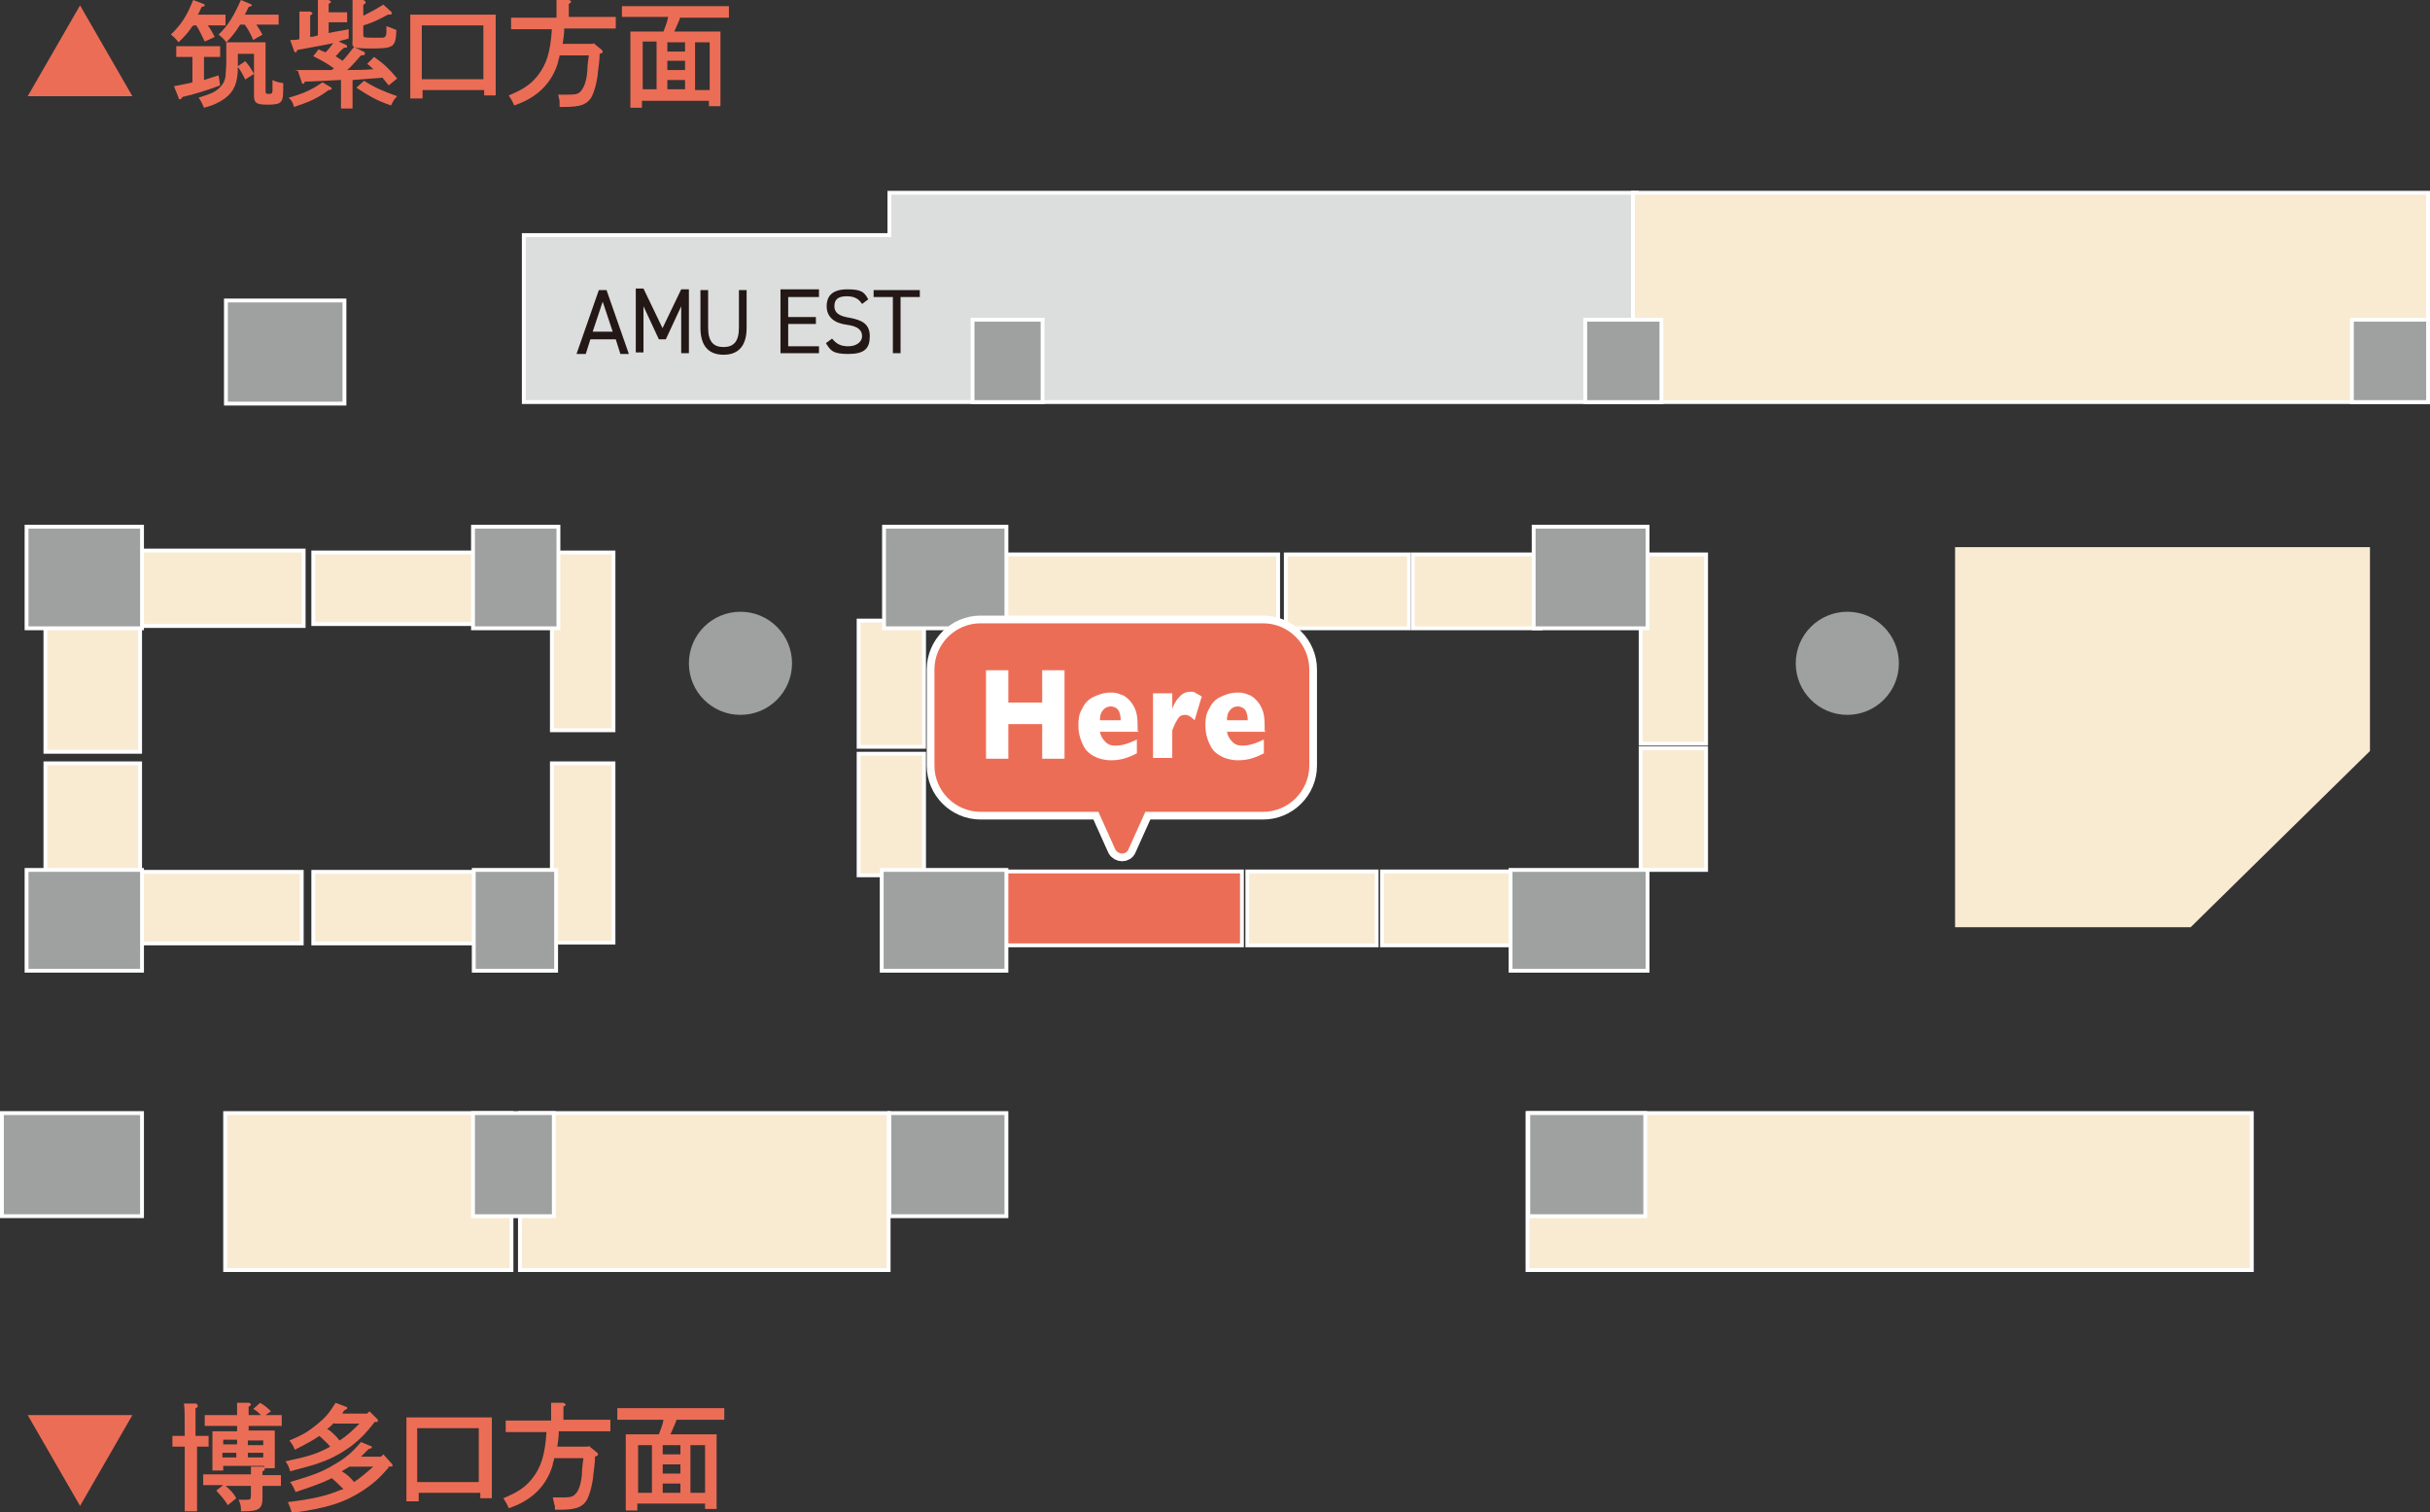 <?xml version="1.0" encoding="UTF-8"?>
<svg id="_レイヤー_2" xmlns="http://www.w3.org/2000/svg" version="1.1" viewBox="0 0 315.7 196.5">
  <rect x="0" y="0" width="315.7" height="196.5" fill="#333333" stroke="none"/>
  <!-- Generator: Adobe Illustrator 29.2.1, SVG Export Plug-In . SVG Version: 2.1.0 Build 116)  -->
  <defs>
    <style>
      .st0 {
        stroke-width: .5px;
      }

      .st0, .st1 {
        fill: #f9ead2;
      }

      .st0, .st2 {
        stroke: #fff;
        stroke-miterlimit: 10;
      }

      .st3 {
        fill: #ec6d56;
      }

      .st4 {
        fill: #9fa0a0;
      }

      .st5 {
        fill: #231815;
      }

      .st6 {
        fill: #fff;
      }

      .st7 {
        fill: #dcdddd;
      }

      .st2 {
        fill: none;
        stroke-width: 2px;
      }
    </style>
  </defs>
  <g id="fix">
    <g>
      <g>
        <g>
          <g>
            <rect class="st1" x="29.3" y="144.6" width="37.2" height="20.4"/>
            <path class="st6" d="M66.2,144.9v19.9H29.5v-19.9h36.7M66.7,144.4H29v20.9h37.7v-20.9h0Z"/>
          </g>
          <g>
            <rect class="st1" x="67.6" y="144.6" width="47.9" height="20.4"/>
            <path class="st6" d="M115.2,144.9v19.9h-47.4v-19.9h47.4M115.7,144.4h-48.4v20.9h48.4v-20.9h0Z"/>
          </g>
          <g>
            <rect class="st1" x="198.5" y="144.6" width="94.1" height="20.4"/>
            <path class="st6" d="M292.3,144.9v19.9h-93.6v-19.9h93.6M292.8,144.4h-94.6v20.9h94.6v-20.9h0Z"/>
          </g>
          <rect class="st0" x="5.9" y="81.1" width="12.3" height="16.6"/>
          <rect class="st0" x="5.9" y="99.2" width="12.3" height="16.6"/>
          <rect class="st0" x="71.7" y="71.8" width="8" height="23.1"/>
          <g>
            <rect class="st1" x="111.6" y="80.7" width="8.5" height="16.4"/>
            <path class="st6" d="M119.8,80.9v15.9h-8v-15.9h8M120.3,80.4h-9v16.9h9v-16.9h0Z"/>
          </g>
          <g>
            <rect class="st3" x="130.3" y="113.2" width="31.1" height="9.6"/>
            <path class="st6" d="M161.1,113.5v9.1h-30.6v-9.1h30.6M161.6,113h-31.6v10.1h31.6v-10.1h0Z"/>
          </g>
          <g>
            <rect class="st1" x="162" y="113.2" width="16.8" height="9.6"/>
            <path class="st6" d="M178.6,113.5v9.1h-16.3v-9.1h16.3M179.1,113h-17.3v10.1h17.3v-10.1h0Z"/>
          </g>
          <g>
            <rect class="st1" x="179.5" y="113.2" width="17.5" height="9.6"/>
            <path class="st6" d="M196.8,113.5v9.1h-17v-9.1h17M197.3,113h-18v10.1h18v-10.1h0Z"/>
          </g>
          <g>
            <rect class="st1" x="130.3" y="72.1" width="35.8" height="9.6"/>
            <path class="st6" d="M165.8,72.3v9.1h-35.3v-9.1h35.3M166.3,71.8h-36.3v10.1h36.3v-10.1h0Z"/>
          </g>
          <g>
            <rect class="st1" x="167.1" y="72.1" width="16" height="9.6"/>
            <path class="st6" d="M182.8,72.3v9.1h-15.5v-9.1h15.5M183.3,71.8h-16.5v10.1h16.5v-10.1h0Z"/>
          </g>
          <g>
            <rect class="st1" x="183.5" y="72.1" width="16.6" height="9.6"/>
            <path class="st6" d="M199.9,72.3v9.1h-16.1v-9.1h16.1M200.4,71.8h-17.1v10.1h17.1v-10.1h0Z"/>
          </g>
          <g>
            <rect class="st1" x="111.6" y="97.9" width="8.5" height="15.8"/>
            <path class="st6" d="M119.8,98.2v15.3h-8v-15.3h8M120.3,97.7h-9v16.3h9v-16.3h0Z"/>
          </g>
          <g>
            <rect class="st1" x="213.1" y="72.1" width="8.5" height="24.6"/>
            <path class="st6" d="M221.4,72.3v24.1h-8v-24.1h8M221.9,71.8h-9v25.1h9v-25.1h0Z"/>
          </g>
          <g>
            <rect class="st1" x="213.1" y="97.2" width="8.5" height="15.8"/>
            <path class="st6" d="M221.4,97.5v15.3h-8v-15.3h8M221.9,97h-9v16.3h9v-16.3h0Z"/>
          </g>
          <rect class="st0" x="71.7" y="99.2" width="8" height="23.3"/>
          <rect class="st0" x="18.2" y="113.3" width="21" height="9.3"/>
          <rect class="st0" x="40.7" y="113.3" width="21" height="9.3"/>
          <g>
            <rect class="st1" x="18" y="71.5" width="21.5" height="9.8"/>
            <path class="st6" d="M39.2,71.8v9.3h-21v-9.3h21M39.7,71.3h-22v10.3h22v-10.3h0Z"/>
          </g>
          <rect class="st0" x="40.7" y="71.8" width="21" height="9.3"/>
          <polygon class="st1" points="254 120.5 254 71.1 269.8 71.1 307.9 71.1 307.9 91.7 307.9 97.6 284.6 120.5 254 120.5"/>
          <g>
            <polygon class="st7" points="68.1 52.3 68.1 30.6 115.6 30.6 115.6 25.1 212.6 25.1 212.6 52.3 68.1 52.3"/>
            <path class="st6" d="M212.4,25.3v26.7H68.3v-21.2h47.5v-5.5h96.6M212.9,24.8h-97.6v5.5h-47.5v22.2h145.1v-27.7h0Z"/>
          </g>
          <g>
            <rect class="st1" x="212.1" y="25.1" width="103.3" height="27.2"/>
            <path class="st6" d="M315.2,25.3v26.7h-102.8v-26.7h102.8M315.7,24.8h-103.8v27.7h103.8v-27.7h0Z"/>
          </g>
        </g>
        <g>
          <rect class="st4" x="3.4" y="68.4" width="15" height="13.2"/>
          <path class="st6" d="M18.2,68.7v12.7H3.7v-12.7h14.5M18.7,68.2H3.2v13.7h15.5v-13.7h0Z"/>
        </g>
        <g>
          <rect class="st4" x="114.9" y="68.4" width="15.9" height="13.2"/>
          <path class="st6" d="M130.5,68.7v12.7h-15.4v-12.7h15.4M131,68.2h-16.4v13.7h16.4v-13.7h0Z"/>
        </g>
        <g>
          <rect class="st4" x="199.3" y="68.4" width="14.8" height="13.2"/>
          <path class="st6" d="M213.8,68.7v12.7h-14.3v-12.7h14.3M214.3,68.2h-15.3v13.7h15.3v-13.7h0Z"/>
        </g>
        <g>
          <rect class="st4" x="3.4" y="113" width="15" height="13.1"/>
          <path class="st6" d="M18.2,113.3v12.6H3.7v-12.6h14.5M18.7,112.8H3.2v13.6h15.5v-13.6h0Z"/>
        </g>
        <g>
          <rect class="st4" x=".2" y="144.6" width="18.2" height="13.4"/>
          <path class="st6" d="M18.2,144.9v12.9H.5v-12.9h17.7M18.7,144.4H0v13.9h18.7v-13.9h0Z"/>
        </g>
        <g>
          <rect class="st4" x="29.4" y="39.1" width="15.4" height="13.4"/>
          <path class="st6" d="M44.5,39.3v12.9h-14.9v-12.9h14.9M45,38.8h-15.9v13.9h15.9v-13.9h0Z"/>
        </g>
        <g>
          <rect class="st4" x="115.6" y="144.6" width="15.2" height="13.4"/>
          <path class="st6" d="M130.5,144.9v12.9h-14.7v-12.9h14.7M131,144.4h-15.7v13.9h15.7v-13.9h0Z"/>
        </g>
        <g>
          <rect class="st4" x="198.5" y="144.6" width="15.2" height="13.4"/>
          <path class="st6" d="M213.5,144.9v12.9h-14.7v-12.9h14.7M214,144.4h-15.7v13.9h15.7v-13.9h0Z"/>
        </g>
        <g>
          <rect class="st4" x="114.6" y="113" width="16.2" height="13.1"/>
          <path class="st6" d="M130.5,113.3v12.6h-15.7v-12.6h15.7M131,112.8h-16.7v13.6h16.7v-13.6h0Z"/>
        </g>
        <g>
          <rect class="st4" x="196.2" y="113" width="17.8" height="13.1"/>
          <path class="st6" d="M213.8,113.3v12.6h-17.3v-12.6h17.3M214.3,112.8h-18.3v13.6h18.3v-13.6h0Z"/>
        </g>
        <g>
          <rect class="st4" x="61.5" y="144.6" width="10.5" height="13.4"/>
          <path class="st6" d="M71.7,144.9v12.9h-10v-12.9h10M72.2,144.4h-11v13.9h11v-13.9h0Z"/>
        </g>
        <circle class="st4" cx="96.2" cy="86.2" r="6.7"/>
        <circle class="st4" cx="240" cy="86.2" r="6.7"/>
        <g>
          <rect class="st4" x="305.5" y="41.6" width="9.9" height="10.7"/>
          <path class="st6" d="M315.2,41.8v10.2h-9.4v-10.2h9.4M315.7,41.3h-10.4v11.2h10.4v-11.2h0Z"/>
        </g>
        <g>
          <rect class="st4" x="205.9" y="41.6" width="9.9" height="10.7"/>
          <path class="st6" d="M215.6,41.8v10.2h-9.4v-10.2h9.4M216.1,41.3h-10.4v11.2h10.4v-11.2h0Z"/>
        </g>
        <g>
          <rect class="st4" x="126.3" y="41.6" width="9.1" height="10.7"/>
          <path class="st6" d="M135.2,41.8v10.2h-8.6v-10.2h8.6M135.7,41.3h-9.6v11.2h9.6v-11.2h0Z"/>
        </g>
        <g>
          <rect class="st4" x="61.5" y="68.4" width="11.1" height="13.2"/>
          <path class="st6" d="M72.3,68.7v12.7h-10.6v-12.7h10.6M72.8,68.2h-11.6v13.7h11.6v-13.7h0Z"/>
        </g>
        <g>
          <rect class="st4" x="61.5" y="113" width="10.8" height="13.1"/>
          <path class="st6" d="M72,113.3v12.6h-10.2v-12.6h10.2M72.5,112.8h-11.2v13.6h11.2v-13.6h0Z"/>
        </g>
      </g>
      <g>
        <path class="st3" d="M17.2,12.5H3.6L10.4.7l6.8,11.8h0Z"/>
        <path class="st3" d="M25.2,3.2c0,0-.1.2-.2.2-.6.9-1,1.3-1.8,2.1-.4-.5-.6-.7-1-1,1.4-1.4,2-2.3,2.9-4.5l1.3.5c.1,0,.2.1.2.2s0,.1-.4.2c-.2.4-.3.7-.5,1h2.4c.3,0,.9,0,1.2,0v1.4c-.3,0-.8,0-1.2,0h-1.1c.3.4.6.9.9,1.5l-1.3.6c-.4-.8-.7-1.5-1.1-2.1h-.5ZM26.5,10.4c.6-.2,1.2-.4,1.9-.6l.2,1.3c-1.6.6-3.5,1.2-4.9,1.5-.1.2-.2.3-.3.3s-.2,0-.2-.2l-.6-1.5c1-.2,1.7-.3,2.4-.5v-3.3h-.9c-.4,0-.9,0-1.2,0v-1.4c.3,0,.9,0,1.2,0h3.3c.3,0,.9,0,1.2,0v1.4c-.3,0-.8,0-1.2,0h-.9s0,2.9,0,2.9ZM31.9,10.4c-.3-.6-.6-1.2-1-1.7,0,2.1-.5,3.2-1.7,4.1-.7.5-1.5.9-2.7,1.2-.3-.7-.4-.9-.7-1.3,1.2-.4,1.5-.5,1.9-.7.9-.5,1.5-1.2,1.6-2.1,0-.4.1-.9.1-2s0-1,0-2.4c.2,0,.6,0,1.2,0h2.9c.6,0,.9,0,1,0,0,.3,0,1,0,1.3v4.9c0,.4,0,.5.3.5.5,0,.5,0,.6-.3,0-.2,0-.2,0-1.5.4.2.7.3,1.4.4,0,1.4,0,2.1-.3,2.4-.2.3-.7.4-1.7.4-1.5,0-1.8-.2-1.8-1.2v-2.8l-1.1.7h0ZM31.2,3.2c-.5.8-1,1.5-1.8,2.3-.3-.4-.5-.6-1-1,1.3-1.3,1.9-2.3,2.9-4.5l1.2.5c.1,0,.2.1.2.2s0,.1-.4.2c-.2.4-.3.7-.5,1h3.2c.3,0,.9,0,1.2,0v1.3c-.3,0-.8,0-1.2,0h-1.7c.3.4.5.8.8,1.3l-1.2.7c-.3-.7-.6-1.3-1.1-2h-.7ZM31.8,7.9c.5.5.8,1,1.2,1.7v-2.6h-2.1v1.6s.9-.6.9-.6Z"/>
        <path class="st3" d="M42.9,11.3c.1,0,.2.2.2.2,0,.1-.1.2-.4.2-1.5,1.1-2.4,1.5-4.5,2.2-.2-.7-.3-.8-.7-1.2,2.1-.6,3.1-1.1,4.4-2l1,.6h0ZM38.3,9.1c2.1,0,3.5,0,4.8,0,0,0,.2-.2.3-.2-.8-.6-1.5-1-2.7-1.6l.7-.9c.3.2.7.3.9.4.4-.4.7-.8,1-1.2-.8.2-2.1.4-4.7.9h0c0,.2-.1.3-.2.3s-.1,0-.2-.2l-.5-1.4c.4,0,.8,0,1.2-.1v-2.2c0-.7,0-.9,0-1.4h1.4c.2.1.3.2.3.2s0,.2-.3.3c0,.3,0,.4,0,.8v2c.3,0,.7-.1,1-.2V1.4c0-.7,0-.9,0-1.4h1.4c.2.1.3.2.3.2s0,.2-.3.3v1.1h1.5c.3,0,.7,0,.9,0v1.3c-.2,0-.6,0-.9,0h-1.5v1.4c.8-.2,1.7-.3,2.6-.5v1.2c-.5.2-.9.2-1.3.4l.9.4c.1,0,.2.2.2.2,0,.1,0,.2-.2.2h-.2c-.2.2-.5.4-.8.8-.1.1-.2.2-.3.3.3.2.6.4.9.6.5-.5.9-1.1,1.5-1.8l1.2.6c.2,0,.2.2.2.3s0,.2-.5.2c-.9,1-1.3,1.5-1.8,1.9,1.1,0,2.2,0,3.4-.1-.2-.2-.5-.5-.8-.7l.9-.9c1.3.9,2,1.6,3,2.8l-1.1.9c-.3-.4-.6-.7-.8-1-1.3.1-2.6.2-3.9.3v1.5c0,1,0,1.7,0,2.2h-1.5c0-.5,0-1.2,0-2.2v-1.5h-.2c-2.1.1-3.5.2-4.4.2h-.1c0,.2-.2.3-.2.3,0,0-.2,0-.2-.2l-.5-1.5h0ZM47.3,2c1-.5,1.7-.9,2.5-1.4l1,.9c0,0,.1.1.1.2,0,.1,0,.2-.3.2h-.2c-1.1.6-2.1,1.1-3.2,1.4v1.2c0,.4,0,.4,1.7.4s.6,0,.8,0c.3,0,.5-.2.5-.7,0-.2,0-.5,0-.8.6.2.8.3,1.3.5-.1,2.2-.3,2.4-3.2,2.4s-2.5-.2-2.5-1.2V1c0-.5,0-.8,0-1h1.4c.2.1.3.2.3.3s0,.2-.3.3v1.4h0ZM47.3,10.5c1.4.9,2.6,1.4,4.3,2-.4.4-.5.6-.8,1.2-1.8-.6-2.8-1.2-4.5-2.3l1-.9h0Z"/>
        <path class="st3" d="M54.8,12.8h-1.5c0-.6,0-1.5,0-2.6v-5.9c0-1.3,0-2,0-2.4.4,0,.8,0,1.3,0h8.5c.5,0,.9,0,1.3,0,0,.5,0,1.5,0,2.4v5.5c0,1.3,0,2.1,0,2.6h-1.5v-.7h-8s0,1.1,0,1.1ZM62.8,3.3h-8v7h8V3.3Z"/>
        <path class="st3" d="M76.9,5.9l.2-.3,1.1.9c0,0,.1.2.1.2,0,.1,0,.2-.4.3,0,.3,0,.8-.2,2.2-.1,1.4-.5,2.8-.9,3.5-.6.9-1.4,1.2-3.6,1.2h-.5c0-.5,0-.6,0-.7,0,0,0-.2-.1-.5,0,0,0-.2-.1-.4.5,0,.9,0,.9,0,1.3,0,1.7,0,2.1-.5s.7-1.3.8-2.5c0-.1,0-.8.2-2.1h-3.8c0,.3-.2.6-.2.9-.8,2.7-2.7,4.6-5.7,5.6-.3-.7-.4-.8-.7-1.3,1.9-.8,2.8-1.4,3.7-2.5,1.2-1.5,1.7-3.1,1.9-6.1h-2.3c-.8,0-2.2,0-3,0v-1.5c.8,0,2.1,0,3,0h2.9v-1.3c0-.4,0-.8,0-1h1.6c.2,0,.3.2.3.2s0,.2-.3.3v1.7h3.1c.9,0,2.2,0,3,0v1.5c-.8,0-2.1,0-3,0h-3.7c0,.7-.1,1.4-.2,2h4.1,0Z"/>
        <path class="st3" d="M88.4,2.2c-.2.6-.5,1.2-.8,1.9h4.7c.5,0,.9,0,1.3,0,0,.3,0,1.1,0,2.4v4.7c0,1.2,0,2.1,0,2.6h-1.5v-.7h-8.7v.9h-1.5c0-.6,0-1.5,0-2.6v-4.9c0-.9,0-1.9,0-2.4.4,0,.8,0,1.3,0h3c.2-.6.5-1.2.6-1.9h-3c-.8,0-2.2,0-3,0V.8c.8,0,2.1,0,3,0h7.9c.9,0,2.2,0,3,0v1.5c-.8,0-2.1,0-3,0h-3.3ZM85.3,5.4h-1.8v6.2h1.8v-6.2ZM89,6.7v-1.2h-2.3v1.2h2.3ZM86.7,7.9v1.2h2.3v-1.2h-2.3ZM86.7,10.4v1.2h2.3v-1.2s-2.3,0-2.3,0ZM92.2,11.7v-6.2h-1.9v6.2h1.9Z"/>
      </g>
      <g>
        <path class="st3" d="M3.6,183.9h13.6l-6.8,11.8-6.8-11.8h0Z"/>
        <path class="st3" d="M26.2,186.6c.3,0,.7,0,.9,0v1.4h-1.5s0,4,0,4c0,2,0,3.4,0,4.4h-1.6c0-1,0-2.4,0-4.4v-4h-1.6v-1.4c.2,0,.6,0,.9,0h.7c0-2.3,0-3.7-.1-4.2h1.6c.1.1.2.2.2.3s0,.2-.3.3c0,.5,0,.5,0,3.6h.6,0ZM34.1,193.2c0,.2,0,.9,0,1.3v.2c0,1.4-.5,1.7-2.5,1.7h-.3c0-.7,0-.8-.3-1.5.5,0,.7,0,1,0,.5,0,.6,0,.6-.6v-1.2h-3.3c.7.6,1,.9,1.4,1.6l-1.1.9c-.5-.8-.8-1.1-1.5-1.9l.9-.7h-.2c-.8,0-1.8,0-2.4,0v-1.4c.6,0,1.6,0,2.4,0h3.8c0-.6,0-.7,0-1h1.6c.1.1.2.2.2.3s0,.2-.3.3c0,.1,0,.3,0,.5.7,0,1.7,0,2.4,0v1.4c-.7,0-1.7,0-2.4,0h0c0,.1,0,.1,0,.1ZM32.2,185.9h1.8c.7,0,1.1,0,1.7,0,0,.3,0,.9,0,1.3v2c0,.7,0,1.2,0,1.6h-1.4v-.3h-5.3v.6h-1.4c0-.3,0-.9,0-1.6v-2.2c0-.5,0-1.1,0-1.3.5,0,1,0,1.6,0h1.6v-.7h-1.8c-.8,0-1.8,0-2.4,0v-1.4c.6,0,1.6,0,2.4,0h1.8v-.2c0-.7,0-.9,0-1.4h1.5c.2,0,.3.2.3.2s0,.2-.3.3v1.1h1.6c-.3-.3-.6-.6-1-.8l.9-.8c.5.3.9.6,1.4,1.1l-.7.5c.7,0,1.5,0,2.1,0v1.4c-.7,0-1.7,0-2.4,0h-1.9v.7h0ZM30.8,187.1h-1.8v.6h1.8v-.6ZM28.9,188.8v.6h1.8v-.6h-1.8ZM34.2,187.8v-.6h-2v.6h2ZM32.2,189.4h2v-.6h-2v.6Z"/>
        <path class="st3" d="M48.6,184.9c-1.1,1.4-1.7,2-2.8,2.9-1.2.9-2.6,1.7-4,2.2-1,.4-1.9.6-4.1,1.2-.2-.7-.3-.8-.6-1.3,2.9-.6,4.2-1,5.8-1.9-.4-.5-.9-.9-1.4-1.4-.9.6-1.6,1-3.2,1.8-.2-.6-.5-.9-.7-1.2,1.7-.7,2.5-1.2,3.6-2.1,1.1-.9,1.6-1.5,2.4-2.8l1.3.5c.2,0,.2.1.2.2,0,.1,0,.1-.4.3,0,.1-.2.2-.2.4h3.2l.3-.3,1,1c.1.1.1.1.1.2,0,.1,0,.2-.2.2h-.3c0,.1,0,.1,0,.1ZM50.5,190.7c-1.2,1.4-1.9,2-3.2,2.9-2.4,1.6-4.7,2.4-9.4,3-.1-.5-.3-.9-.5-1.4,3.3-.4,5-.8,6.9-1.6.1,0,.2,0,.3-.1-.5-.5-1-1-1.5-1.4-1.2.6-2.3,1-4.7,1.8-.2-.5-.4-.9-.7-1.3,3-.9,4.1-1.3,5.6-2.2,1.6-.9,2.5-1.7,3.6-3l1.2.5c.2,0,.2.1.2.2s0,.1-.4.2c-.4.4-.7.7-1,1h2.6l.3-.3,1,1.1c.1.1.2.2.2.3s0,.2-.3.2h-.3c0,0,0,0,0,0ZM43.4,184.9c-.3.3-.6.6-.9.8.4.2.7.5,1,.8.2.2.4.4.6.7,1-.6,1.8-1.4,2.6-2.2h-3.3ZM45.4,190.6c-.3.2-.7.4-1,.6.7.4,1.1.8,1.6,1.4.9-.6,1.7-1.3,2.5-2h-3.1Z"/>
        <path class="st3" d="M54.3,195.1h-1.5c0-.6,0-1.5,0-2.6v-5.9c0-1.3,0-2.1,0-2.4.4,0,.8,0,1.3,0h8.5c.5,0,.9,0,1.3,0,0,.5,0,1.5,0,2.4v5.5c0,1.3,0,2.1,0,2.6h-1.5v-.7h-8v1.1h0ZM62.2,185.6h-8v7h8v-7Z"/>
        <path class="st3" d="M76.3,188.2l.2-.3,1.1.9c0,0,.1.1.1.2,0,.1-.1.2-.4.3,0,.3,0,.8-.2,2.2-.1,1.4-.5,2.8-.9,3.5-.6.9-1.4,1.2-3.6,1.2h-.5c0-.5,0-.6-.1-.7,0,0,0-.2-.1-.5,0,0,0-.2-.1-.4.5,0,.9,0,.9,0,1.3,0,1.7,0,2.1-.5.4-.4.7-1.3.8-2.5,0-.1,0-.8.2-2.1h-3.8c0,.3-.2.6-.2.9-.8,2.7-2.7,4.6-5.7,5.6-.3-.7-.4-.8-.7-1.3,1.9-.8,2.8-1.4,3.7-2.5,1.2-1.5,1.7-3.1,1.9-6.1h-2.3c-.8,0-2.2,0-3,0v-1.5c.8,0,2.1,0,3,0h2.9v-1.3c0-.4,0-.8,0-1h1.6c.2.1.3.2.3.2s0,.2-.3.3v1.7h3.1c.9,0,2.2,0,3,0v1.5c-.8,0-2.1,0-3,0h-3.7c0,.7-.1,1.4-.2,2h4.1,0Z"/>
        <path class="st3" d="M87.9,184.5c-.2.6-.5,1.2-.8,1.9h4.7c.5,0,.9,0,1.3,0,0,.3,0,1.1,0,2.4v4.7c0,1.2,0,2.1,0,2.6h-1.5v-.7h-8.8v.9h-1.5c0-.6,0-1.5,0-2.6v-4.9c0-.9,0-1.9,0-2.4.4,0,.8,0,1.3,0h3c.2-.6.5-1.2.6-1.9h-3c-.8,0-2.2,0-3,0v-1.5c.8,0,2.1,0,3,0h7.9c.9,0,2.2,0,3,0v1.5c-.8,0-2.1,0-3,0h-3.3,0ZM84.7,187.8h-1.8v6.2h1.8v-6.2ZM88.4,189v-1.2h-2.3v1.2h2.3ZM86.1,190.3v1.2h2.3v-1.2h-2.3ZM86.1,192.8v1.2h2.3v-1.2h-2.3ZM91.6,194v-6.2h-1.9v6.2h1.9Z"/>
      </g>
      <g>
        <path class="st5" d="M74.9,46l2.9-8.3h1l2.9,8.3h-1.1l-.6-1.9h-3.3l-.6,1.9h-1.1ZM77,43.1h2.6l-1.3-3.9-1.3,3.9h0Z"/>
        <path class="st5" d="M86,42.8l2.5-5.2h1v8.3h-1v-6.1l-2,4.3h-.9l-2-4.3v6h-1v-8.3h1l2.5,5.2h0Z"/>
        <path class="st5" d="M97,37.7v4.9c0,2.5-1.2,3.5-3,3.5s-3-1-3-3.5v-4.9h1v4.9c0,1.8.7,2.5,2,2.5s2-.7,2-2.5v-4.9h1Z"/>
        <path class="st5" d="M106.4,37.7v.9h-4v2.6h3.6v.9h-3.6v2.9h4v.9h-5v-8.3h5Z"/>
        <path class="st5" d="M112,39.5c-.4-.6-.9-1-2-1s-1.6.4-1.6,1.3.7,1.3,2,1.5c1.6.3,2.6.8,2.6,2.4s-.7,2.3-2.8,2.3-2.3-.5-2.9-1.4l.8-.6c.5.6,1,1,2.1,1s1.8-.6,1.8-1.3-.4-1.3-2-1.5c-1.6-.2-2.6-1-2.6-2.4s.8-2.2,2.7-2.2,2.2.4,2.7,1.3l-.8.6h0Z"/>
        <path class="st5" d="M119.5,37.7v.9h-2.5v7.3h-1v-7.3h-2.5v-.9s6.1,0,6.1,0Z"/>
      </g>
      <g>
        <g>
          <path class="st2" d="M164.2,81h-36.8c-3.3,0-6,2.7-6,6v12.5c0,3.3,2.7,6,6,6h15.3l2.2,4.9c.4.7,1.4.7,1.7,0l2.2-4.9h15.3c3.3,0,6-2.7,6-6v-12.5c0-3.3-2.7-6-6-6Z"/>
          <path class="st3" d="M164.2,81h-36.8c-3.3,0-6,2.7-6,6v12.5c0,3.3,2.7,6,6,6h15.3l2.2,4.9c.4.7,1.4.7,1.7,0l2.2-4.9h15.3c3.3,0,6-2.7,6-6v-12.5c0-3.3-2.7-6-6-6Z"/>
        </g>
        <g>
          <path class="st6" d="M138.3,98.6h-2.9v-4.5h-4.4v4.5h-2.9v-11.5h2.9v4.2h4.4v-4.2h2.9v11.5Z"/>
          <path class="st6" d="M148,95.1h-5.1c.1.5.3.9.7,1.3s.8.5,1.3.5c.9,0,1.8-.3,2.8-.8v1.8c-.4.2-.8.4-1.4.6s-1.2.3-2,.3-1.6-.2-2.3-.6-1.1-.9-1.4-1.6c-.3-.7-.5-1.4-.5-2.3s.1-1.6.5-2.2c.3-.7.8-1.2,1.4-1.5s1.4-.6,2.3-.6,1.1.2,1.7.4c.5.3,1,.8,1.3,1.4.4.7.5,1.5.5,2.6v.6h0ZM145.6,93.6c0-.5-.1-1-.3-1.3s-.6-.5-1-.5-.8.2-1,.5c-.3.3-.4.8-.4,1.3h2.8,0Z"/>
          <path class="st6" d="M156.1,90.6l-.9,3c-.4-.4-.8-.7-1.2-.7s-.7.1-.9.4-.5.8-.8,1.6v3.6h-2.5v-8.4h2.5v2c.2-.5.4-1,.9-1.5.4-.5.9-.7,1.4-.7s.5,0,.8.2.5.2.8.5h0Z"/>
          <path class="st6" d="M164.5,95.1h-5.1c.1.5.3.9.7,1.3s.8.5,1.3.5c.9,0,1.8-.3,2.8-.8v1.8c-.4.2-.8.4-1.4.6s-1.2.3-2,.3-1.6-.2-2.3-.6-1.1-.9-1.4-1.6c-.3-.7-.5-1.4-.5-2.3s.1-1.6.5-2.2c.3-.7.8-1.2,1.4-1.5s1.4-.6,2.3-.6,1.1.2,1.7.4c.5.3,1,.8,1.3,1.4.4.7.5,1.5.5,2.6v.6h0ZM162.1,93.6c0-.5-.1-1-.3-1.3s-.6-.5-1-.5-.8.2-1,.5c-.3.3-.4.8-.4,1.3h2.8,0Z"/>
        </g>
      </g>
    </g>
  </g>
</svg>